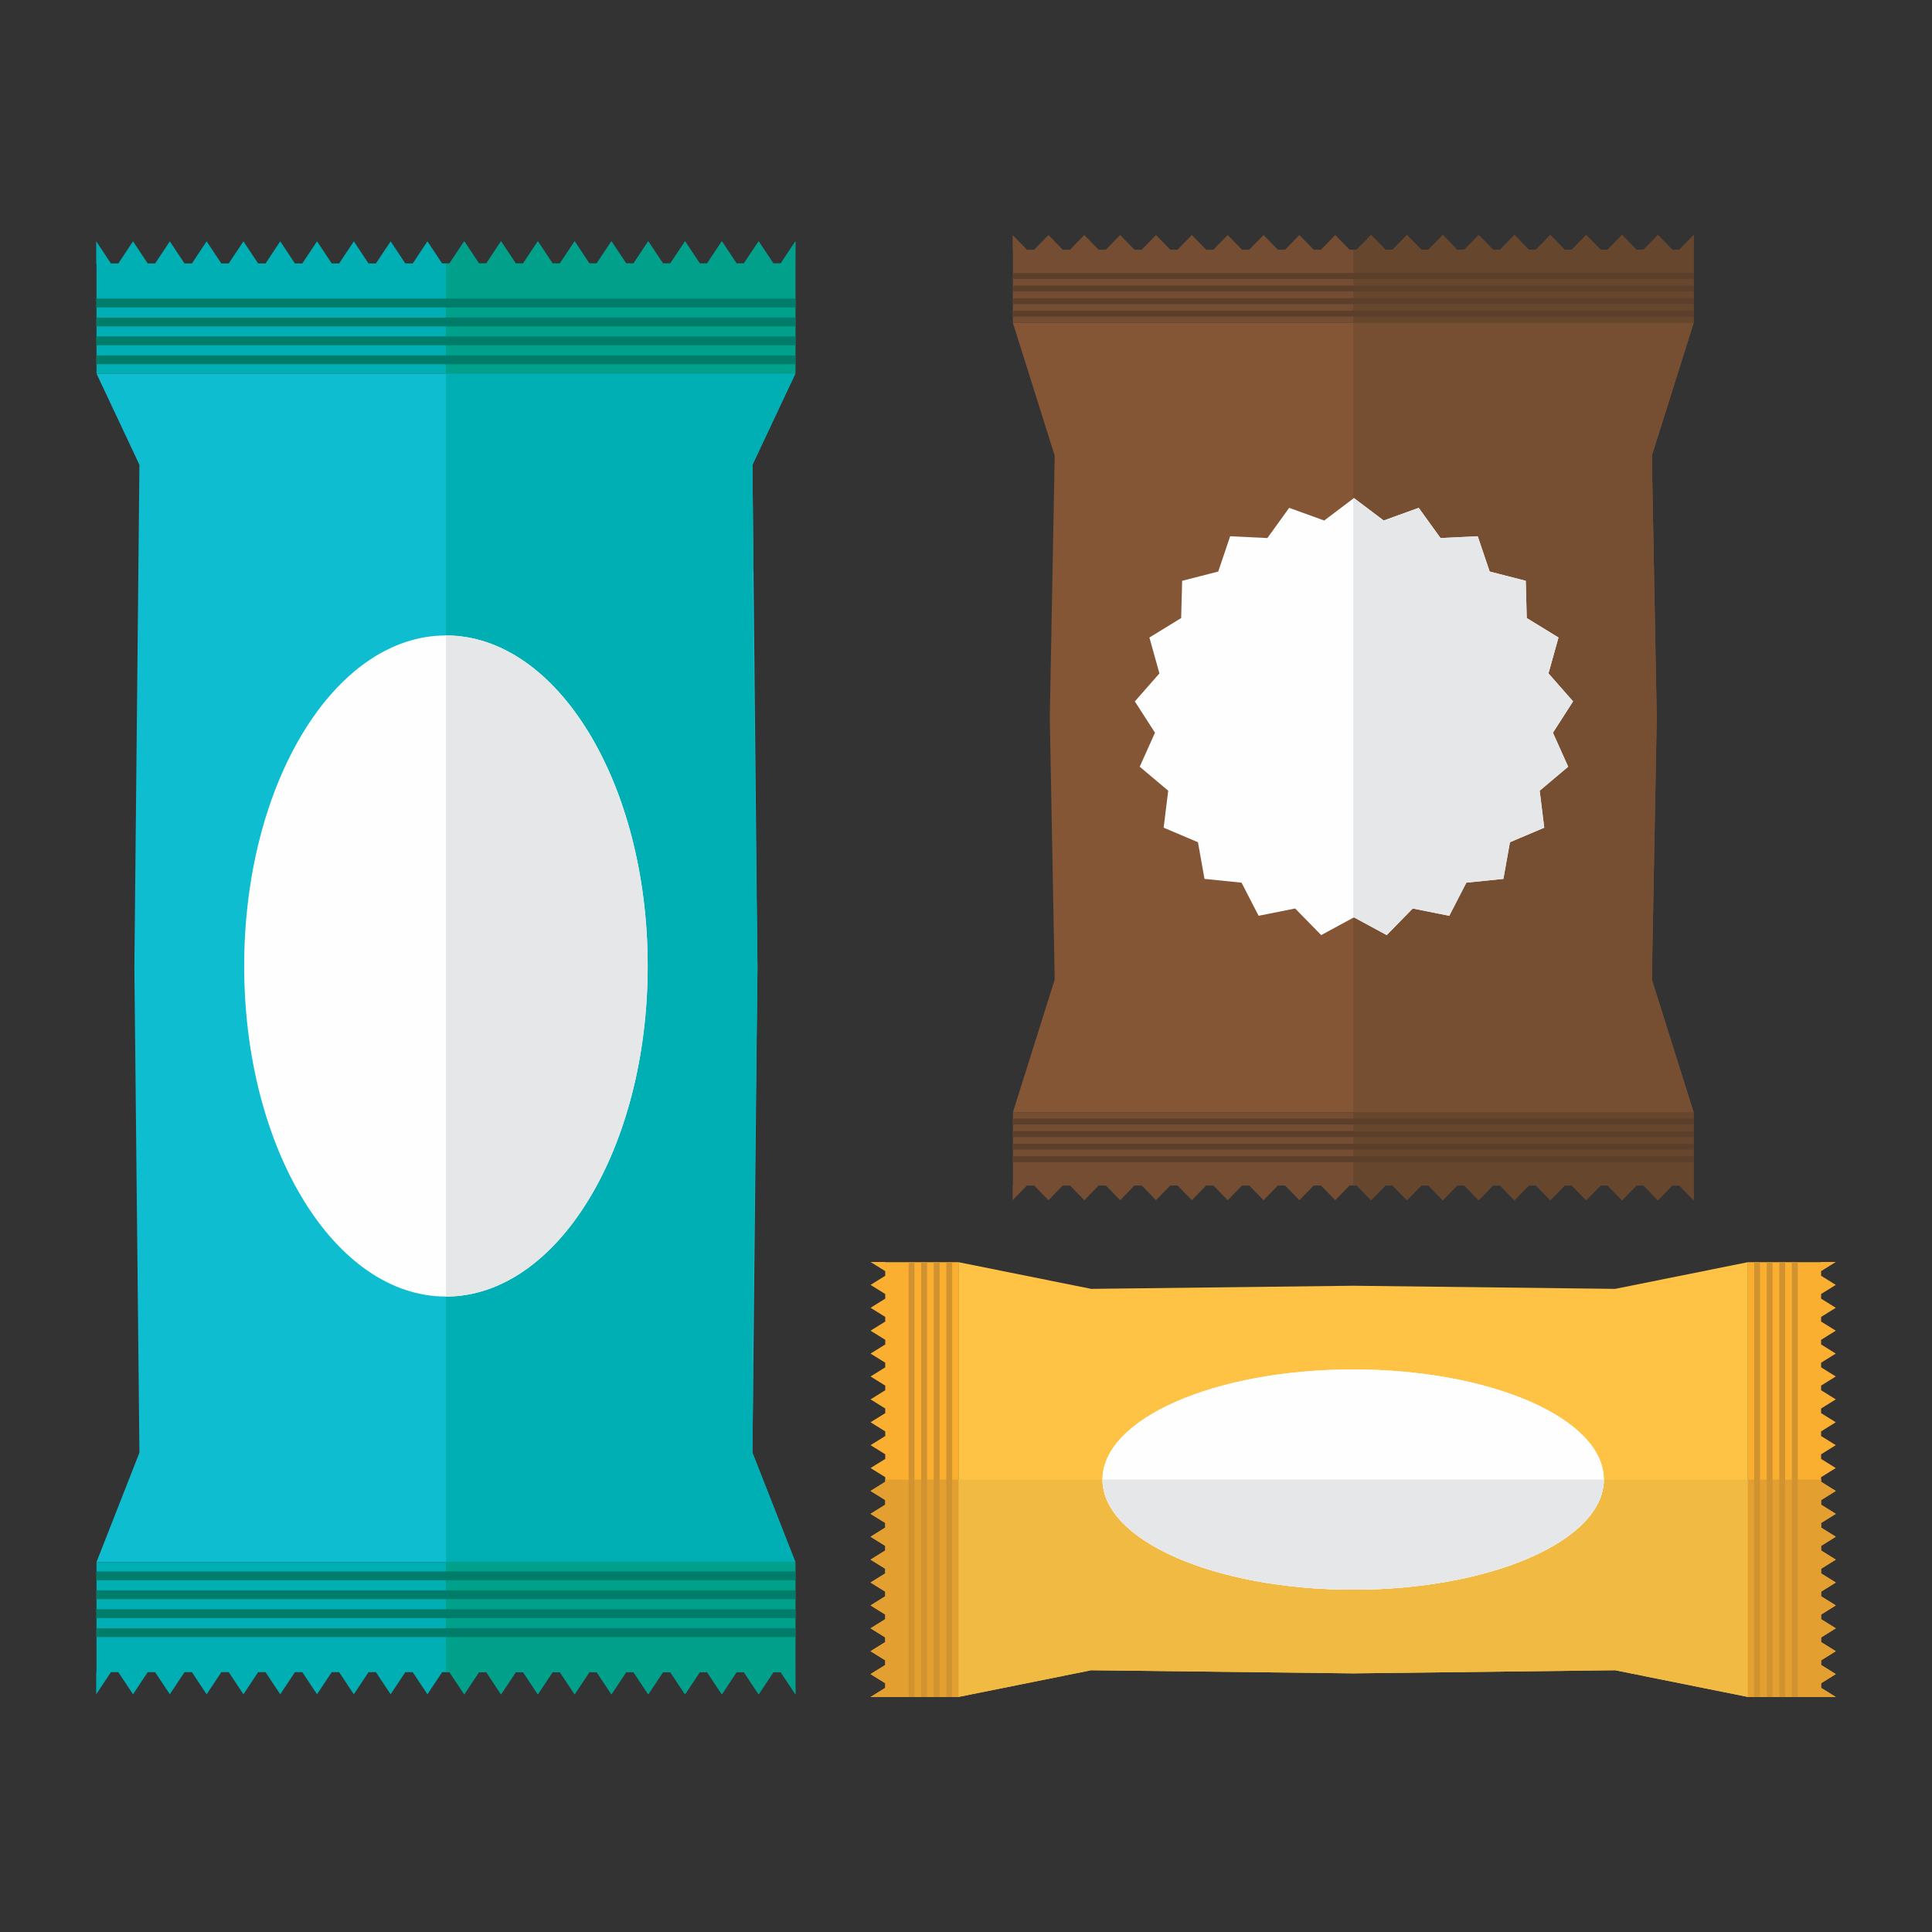<?xml version="1.0" encoding="UTF-8"?>
<!DOCTYPE svg PUBLIC "-//W3C//DTD SVG 1.1//EN" "http://www.w3.org/Graphics/SVG/1.1/DTD/svg11.dtd">
<!-- Creator: CorelDRAW 2018 (64-Bit) -->
<svg xmlns="http://www.w3.org/2000/svg" xml:space="preserve" width="3.413in" height="3.413in" version="1.1" style="shape-rendering:geometricPrecision; text-rendering:geometricPrecision; image-rendering:optimizeQuality; fill-rule:evenodd; clip-rule:evenodd"
viewBox="0 0 3413.33 3413.33"
 xmlns:xlink="http://www.w3.org/1999/xlink">
 <rect x="0" y="0" width="3413.33" height="3413.33" fill="#333333" stroke="none"/>
 <defs>
  <style type="text/css">
   <![CDATA[
    .fil0 {fill:none}
    .fil5 {fill:#FEFEFE;fill-rule:nonzero}
    .fil6 {fill:#E6E7E8;fill-rule:nonzero}
    .fil12 {fill:#FEC345;fill-rule:nonzero}
    .fil13 {fill:#F0BA43;fill-rule:nonzero}
    .fil14 {fill:#FBAF31;fill-rule:nonzero}
    .fil15 {fill:#E3A030;fill-rule:nonzero}
    .fil16 {fill:#D0932F;fill-rule:nonzero}
    .fil7 {fill:#845636;fill-rule:nonzero}
    .fil8 {fill:#764F33;fill-rule:nonzero}
    .fil9 {fill:#744D32;fill-rule:nonzero}
    .fil10 {fill:#67462E;fill-rule:nonzero}
    .fil11 {fill:#5B3F2B;fill-rule:nonzero}
    .fil1 {fill:#0FBDD1;fill-rule:nonzero}
    .fil2 {fill:#00AFB3;fill-rule:nonzero}
    .fil3 {fill:#00A08A;fill-rule:nonzero}
    .fil4 {fill:#007C6B;fill-rule:nonzero}
   ]]>
  </style>
 </defs>
 <g id="Layer_x0020_1">
  <rect class="fil0" x="-0" y="-0" width="3413.33" height="3413.33"/>
  <g id="_2871413362624">
   <g>
    <polygon class="fil1" points="1338.27,1709.87 1329.35,821.25 1405.19,659.99 170.5,659.99 246.33,821.25 237.41,1709.87 246.33,2566.48 170.5,2759.74 1405.19,2759.74 1329.35,2566.48 "/>
    <polygon class="fil2" points="1330.94,2413.91 1329.35,2406.51 1338.27,1709.87 1329.35,1013.22 1331.19,1004.65 1329.35,821.25 1405.19,659.99 787.84,659.99 787.84,2759.74 1405.19,2759.74 1329.35,2566.48 "/>
    <polygon class="fil2" points="1379.4,465.39 1366.24,465.39 1340.31,426.35 1314.38,465.39 1301.23,465.39 1275.3,426.35 1249.36,465.39 1236.21,465.39 1210.28,426.35 1184.34,465.39 1171.19,465.39 1145.26,426.35 1119.33,465.39 1106.18,465.39 1080.24,426.35 1054.31,465.39 1041.16,465.39 1015.22,426.35 989.29,465.39 976.14,465.39 950.21,426.35 924.28,465.39 911.12,465.39 885.19,426.35 859.26,465.39 846.1,465.39 820.17,426.35 794.24,465.39 781.09,465.39 755.15,426.35 729.22,465.39 716.07,465.39 690.14,426.35 664.2,465.39 651.05,465.39 625.12,426.35 599.19,465.39 586.04,465.39 560.1,426.35 534.17,465.39 521.02,465.39 495.09,426.35 469.15,465.39 456,465.39 430.07,426.35 404.14,465.39 390.98,465.39 365.05,426.35 339.12,465.39 325.97,465.39 300.04,426.35 274.1,465.39 260.95,465.39 235.02,426.35 209.09,465.39 195.93,465.39 170,426.35 170,466.06 170.5,466.06 170.5,659.99 1405.19,659.99 1405.19,466.06 1405.33,426.35 "/>
    <polygon class="fil3" points="787.84,659.99 1405.19,659.99 1405.19,466.06 1405.33,426.35 1379.4,465.39 1366.24,465.39 1340.31,426.35 1314.38,465.39 1301.23,465.39 1275.3,426.35 1249.36,465.39 1236.21,465.39 1210.28,426.35 1184.34,465.39 1171.19,465.39 1145.26,426.35 1119.33,465.39 1106.18,465.39 1080.24,426.35 1054.31,465.39 1041.16,465.39 1015.22,426.35 989.29,465.39 976.14,465.39 950.21,426.35 924.28,465.39 911.12,465.39 885.19,426.35 859.26,465.39 846.1,465.39 820.17,426.35 794.24,465.39 787.84,465.39 "/>
    <polygon class="fil2" points="1379.4,2954.34 1366.24,2954.34 1340.31,2993.38 1314.38,2954.34 1301.23,2954.34 1275.3,2993.38 1249.36,2954.34 1236.21,2954.34 1210.28,2993.38 1184.34,2954.34 1171.19,2954.34 1145.26,2993.38 1119.33,2954.34 1106.18,2954.34 1080.24,2993.38 1054.31,2954.34 1041.16,2954.34 1015.22,2993.38 989.29,2954.34 976.14,2954.34 950.21,2993.38 924.28,2954.34 911.12,2954.34 885.19,2993.38 859.26,2954.34 846.1,2954.34 820.17,2993.38 794.24,2954.34 781.09,2954.34 755.15,2993.38 729.22,2954.34 716.07,2954.34 690.14,2993.38 664.2,2954.34 651.05,2954.34 625.12,2993.38 599.19,2954.34 586.04,2954.34 560.1,2993.38 534.17,2954.34 521.02,2954.34 495.09,2993.38 469.15,2954.34 456,2954.34 430.07,2993.38 404.14,2954.34 390.98,2954.34 365.05,2993.38 339.12,2954.34 325.97,2954.34 300.04,2993.38 274.1,2954.34 260.95,2954.34 235.02,2993.38 209.09,2954.34 195.93,2954.34 170,2993.38 170,2953.67 170.5,2953.67 170.5,2759.74 1405.19,2759.74 1405.19,2953.67 1405.33,2993.38 "/>
    <polygon class="fil3" points="787.84,2759.74 787.84,2954.34 794.24,2954.34 820.17,2993.38 846.1,2954.34 859.26,2954.34 885.19,2993.38 911.12,2954.34 924.28,2954.34 950.21,2993.38 976.14,2954.34 989.29,2954.34 1015.22,2993.38 1041.16,2954.34 1054.31,2954.34 1080.24,2993.38 1106.18,2954.34 1119.33,2954.34 1145.26,2993.38 1171.19,2954.34 1184.34,2954.34 1210.28,2993.38 1236.21,2954.34 1249.36,2954.34 1275.3,2993.38 1301.23,2954.34 1314.38,2954.34 1340.31,2993.38 1366.24,2954.34 1379.4,2954.34 1405.33,2993.38 1405.19,2953.67 1405.19,2759.74 "/>
    <polygon class="fil4" points="170,543.17 1405.33,543.17 1405.33,527.53 170,527.53 "/>
    <polygon class="fil4" points="170,576.59 1405.33,576.59 1405.33,560.96 170,560.96 "/>
    <polygon class="fil4" points="170,610.01 1405.33,610.01 1405.33,594.38 170,594.38 "/>
    <polygon class="fil4" points="170,643.44 1405.33,643.44 1405.33,627.8 170,627.8 "/>
    <polygon class="fil4" points="170,2892.2 1405.33,2892.2 1405.33,2876.56 170,2876.56 "/>
    <polygon class="fil4" points="170,2858.78 1405.33,2858.78 1405.33,2843.14 170,2843.14 "/>
    <polygon class="fil4" points="170,2825.35 1405.33,2825.35 1405.33,2809.72 170,2809.72 "/>
    <polygon class="fil4" points="170,2791.93 1405.33,2791.93 1405.33,2776.3 170,2776.3 "/>
    <path class="fil5" d="M1144.28 1706.67c0,322.53 -159.58,583.99 -356.44,583.99 -196.85,0 -356.44,-261.46 -356.44,-583.99 0,-322.53 159.59,-583.99 356.44,-583.99 196.86,0 356.44,261.46 356.44,583.99z"/>
    <path class="fil6" d="M1144.28 1706.67c0,-322.53 -159.58,-583.99 -356.44,-583.99l0 1167.98c196.86,0 356.44,-261.46 356.44,-583.99z"/>
   </g>
   <g>
    <polygon class="fil7" points="2927.04,1267.83 2918.35,805.05 2992.22,570.4 1789.51,570.4 1863.38,805.05 1854.69,1267.83 1863.38,1730.61 1789.51,1965.26 2992.22,1965.26 2918.35,1730.61 "/>
    <polygon class="fil8" points="2402.2,570.4 2390.87,570.4 2390.87,1965.26 2992.22,1965.26 2918.35,1730.61 2927.04,1267.83 2918.35,805.05 2992.22,570.4 "/>
    <polygon class="fil9" points="2967.1,441.13 2954.29,441.13 2929.03,415.19 2903.77,441.13 2890.96,441.13 2865.7,415.19 2840.43,441.13 2827.63,441.13 2802.36,415.19 2777.1,441.13 2764.29,441.13 2739.03,415.19 2713.77,441.13 2700.96,441.13 2675.7,415.19 2650.44,441.13 2637.62,441.13 2612.36,415.19 2587.1,441.13 2574.29,441.13 2549.03,415.19 2523.77,441.13 2510.95,441.13 2485.69,415.19 2460.43,441.13 2447.62,441.13 2422.36,415.19 2397.1,441.13 2384.29,441.13 2359.03,415.19 2333.77,441.13 2320.96,441.13 2295.69,415.19 2270.43,441.13 2257.62,441.13 2232.36,415.19 2207.1,441.13 2194.29,441.13 2169.03,415.19 2143.77,441.13 2130.96,441.13 2105.69,415.19 2080.43,441.13 2067.62,441.13 2042.36,415.19 2017.1,441.13 2004.29,441.13 1979.03,415.19 1953.77,441.13 1940.96,441.13 1915.7,415.19 1890.44,441.13 1877.62,441.13 1852.36,415.19 1827.1,441.13 1814.29,441.13 1789.03,415.19 1789.03,441.57 1789.51,441.57 1789.51,570.4 2992.22,570.4 2992.22,441.57 2992.36,415.19 "/>
    <polygon class="fil10" points="2390.87,570.4 2992.22,570.4 2992.22,441.57 2992.36,415.19 2967.1,441.13 2954.29,441.13 2929.03,415.19 2903.77,441.13 2890.96,441.13 2865.7,415.19 2840.43,441.13 2827.63,441.13 2802.36,415.19 2777.1,441.13 2764.29,441.13 2739.03,415.19 2713.77,441.13 2700.96,441.13 2675.7,415.19 2650.44,441.13 2637.62,441.13 2612.36,415.19 2587.1,441.13 2574.29,441.13 2549.03,415.19 2523.77,441.13 2510.95,441.13 2485.69,415.19 2460.43,441.13 2447.62,441.13 2422.36,415.19 2397.1,441.13 2390.87,441.13 "/>
    <polygon class="fil9" points="2967.1,2094.53 2954.29,2094.53 2929.03,2120.47 2903.77,2094.53 2890.96,2094.53 2865.7,2120.47 2840.43,2094.53 2827.63,2094.53 2802.36,2120.47 2777.1,2094.53 2764.29,2094.53 2739.03,2120.47 2713.77,2094.53 2700.96,2094.53 2675.7,2120.47 2650.44,2094.53 2637.62,2094.53 2612.36,2120.47 2587.1,2094.53 2574.29,2094.53 2549.03,2120.47 2523.77,2094.53 2510.95,2094.53 2485.69,2120.47 2460.43,2094.53 2447.62,2094.53 2422.36,2120.47 2397.1,2094.53 2384.29,2094.53 2359.03,2120.47 2333.77,2094.53 2320.96,2094.53 2295.69,2120.47 2270.43,2094.53 2257.62,2094.53 2232.36,2120.47 2207.1,2094.53 2194.29,2094.53 2169.03,2120.47 2143.77,2094.53 2130.96,2094.53 2105.69,2120.47 2080.43,2094.53 2067.62,2094.53 2042.36,2120.47 2017.1,2094.53 2004.29,2094.53 1979.03,2120.47 1953.77,2094.53 1940.96,2094.53 1915.7,2120.47 1890.44,2094.53 1877.62,2094.53 1852.36,2120.47 1827.1,2094.53 1814.29,2094.53 1789.03,2120.47 1789.03,2094.09 1789.51,2094.09 1789.51,1965.26 2992.22,1965.26 2992.22,2094.09 2992.36,2120.47 "/>
    <polygon class="fil10" points="2390.87,1965.26 2390.87,2094.53 2397.1,2094.53 2422.36,2120.47 2447.62,2094.53 2460.43,2094.53 2485.69,2120.47 2510.95,2094.53 2523.77,2094.53 2549.03,2120.47 2574.29,2094.53 2587.1,2094.53 2612.36,2120.47 2637.62,2094.53 2650.44,2094.53 2675.7,2120.47 2700.96,2094.53 2713.77,2094.53 2739.03,2120.47 2764.29,2094.53 2777.1,2094.53 2802.36,2120.47 2827.63,2094.53 2840.43,2094.53 2865.7,2120.47 2890.96,2094.53 2903.77,2094.53 2929.03,2120.47 2954.29,2094.53 2967.1,2094.53 2992.36,2120.47 2992.22,2094.09 2992.22,1965.26 "/>
    <polygon class="fil11" points="1789.03,492.8 2992.36,492.8 2992.36,482.41 1789.03,482.41 "/>
    <polygon class="fil11" points="1789.03,515 2992.36,515 2992.36,504.61 1789.03,504.61 "/>
    <polygon class="fil11" points="1789.03,537.2 2992.36,537.2 2992.36,526.81 1789.03,526.81 "/>
    <polygon class="fil11" points="1789.03,559.41 2992.36,559.41 2992.36,549.02 1789.03,549.02 "/>
    <polygon class="fil11" points="1789.03,2053.25 2992.36,2053.25 2992.36,2042.86 1789.03,2042.86 "/>
    <polygon class="fil11" points="1789.03,2031.05 2992.36,2031.05 2992.36,2020.66 1789.03,2020.66 "/>
    <polygon class="fil11" points="1789.03,2008.85 2992.36,2008.85 2992.36,1998.46 1789.03,1998.46 "/>
    <polygon class="fil11" points="1789.03,1986.65 2992.36,1986.65 2992.36,1976.26 1789.03,1976.26 "/>
    <polygon class="fil5" points="2392.06,879.97 2444.6,919.61 2506.49,897.21 2545.01,950.58 2610.75,947.43 2631.83,1009.77 2695.58,1026.13 2697.34,1091.93 2753.44,1126.35 2735.74,1189.74 2779.19,1239.17 2743.59,1294.52 2770.54,1354.57 2720.2,1396.97 2728.26,1462.29 2667.67,1487.97 2656.11,1552.76 2590.64,1559.44 2560.5,1617.94 2495.97,1605.03 2449.93,1652.06 2392.06,1620.69 2334.2,1652.06 2288.16,1605.03 2223.62,1617.94 2193.49,1559.44 2128.01,1552.76 2116.46,1487.97 2055.86,1462.29 2063.92,1396.97 2013.58,1354.57 2040.54,1294.52 2004.94,1239.17 2048.39,1189.74 2030.69,1126.35 2086.78,1091.93 2088.55,1026.13 2152.3,1009.77 2173.37,947.43 2239.11,950.58 2277.64,897.21 2339.52,919.61 "/>
    <polygon class="fil6" points="2390.87,880.87 2390.87,1621.34 2392.06,1620.69 2449.93,1652.06 2495.97,1605.03 2560.5,1617.94 2590.64,1559.44 2656.11,1552.76 2667.67,1487.97 2728.26,1462.29 2720.2,1396.97 2770.54,1354.57 2743.59,1294.52 2779.19,1239.17 2735.74,1189.74 2753.44,1126.35 2697.34,1091.93 2695.58,1026.13 2631.83,1009.77 2610.75,947.43 2545.01,950.58 2506.49,897.21 2444.6,919.61 2392.06,879.97 "/>
   </g>
   <g>
    <polygon class="fil12" points="2390.7,2956.42 2853.48,2950.87 3088.13,2998.05 3088.13,2229.93 2853.48,2277.1 2390.7,2271.56 1927.92,2277.1 1693.27,2229.93 1693.27,2998.05 1927.92,2950.87 "/>
    <polygon class="fil13" points="3088.13,2621.23 3088.13,2613.99 1693.27,2613.99 1693.27,2998.05 1927.92,2950.87 2390.7,2956.42 2853.48,2950.87 3088.13,2998.05 "/>
    <polygon class="fil14" points="3217.41,2982.01 3217.41,2973.83 3243.33,2957.69 3217.41,2941.56 3217.41,2933.37 3243.33,2917.24 3217.41,2901.11 3217.41,2892.93 3243.33,2876.8 3217.41,2860.66 3217.41,2852.48 3243.33,2836.35 3217.41,2820.21 3217.41,2812.03 3243.33,2795.9 3217.41,2779.76 3217.41,2771.58 3243.33,2755.45 3217.41,2739.31 3217.41,2731.13 3243.33,2715 3217.41,2698.87 3217.41,2690.68 3243.33,2674.55 3217.41,2658.42 3217.41,2650.23 3243.33,2634.1 3217.41,2617.97 3217.41,2609.79 3243.33,2593.65 3217.41,2577.52 3217.41,2569.34 3243.33,2553.2 3217.41,2537.07 3217.41,2528.89 3243.33,2512.76 3217.41,2496.62 3217.41,2488.44 3243.33,2472.31 3217.41,2456.17 3217.41,2447.99 3243.33,2431.86 3217.41,2415.73 3217.41,2407.54 3243.33,2391.41 3217.41,2375.28 3217.41,2367.1 3243.33,2350.96 3217.41,2334.83 3217.41,2326.65 3243.33,2310.52 3217.41,2294.38 3217.41,2286.2 3243.33,2270.07 3217.41,2253.93 3217.41,2245.75 3243.33,2229.62 3216.97,2229.62 3216.97,2229.93 3088.13,2229.93 3088.13,2998.05 3216.97,2998.05 3243.33,2998.14 "/>
    <polygon class="fil15" points="3088.13,2613.99 3088.13,2998.05 3216.97,2998.05 3243.33,2998.14 3217.41,2982.01 3217.41,2973.83 3243.33,2957.69 3217.41,2941.56 3217.41,2933.37 3243.33,2917.24 3217.41,2901.11 3217.41,2892.93 3243.33,2876.8 3217.41,2860.66 3217.41,2852.48 3243.33,2836.35 3217.41,2820.21 3217.41,2812.03 3243.33,2795.9 3217.41,2779.76 3217.41,2771.58 3243.33,2755.45 3217.41,2739.31 3217.41,2731.13 3243.33,2715 3217.41,2698.87 3217.41,2690.68 3243.33,2674.55 3217.41,2658.42 3217.41,2650.23 3243.33,2634.1 3217.41,2617.97 3217.41,2613.99 "/>
    <polygon class="fil14" points="1564,2982.01 1564,2973.83 1538.06,2957.69 1564,2941.56 1564,2933.37 1538.06,2917.24 1564,2901.11 1564,2892.93 1538.06,2876.8 1564,2860.66 1564,2852.48 1538.06,2836.35 1564,2820.21 1564,2812.03 1538.06,2795.9 1564,2779.76 1564,2771.58 1538.06,2755.45 1564,2739.31 1564,2731.13 1538.06,2715 1564,2698.87 1564,2690.68 1538.06,2674.55 1564,2658.42 1564,2650.23 1538.06,2634.1 1564,2617.97 1564,2609.79 1538.06,2593.65 1564,2577.52 1564,2569.34 1538.06,2553.2 1564,2537.07 1564,2528.89 1538.06,2512.76 1564,2496.62 1564,2488.44 1538.06,2472.31 1564,2456.17 1564,2447.99 1538.06,2431.86 1564,2415.73 1564,2407.54 1538.06,2391.41 1564,2375.28 1564,2367.1 1538.06,2350.96 1564,2334.83 1564,2326.65 1538.06,2310.52 1564,2294.38 1564,2286.2 1538.06,2270.07 1564,2253.93 1564,2245.75 1538.06,2229.62 1564.44,2229.62 1564.44,2229.93 1693.27,2229.93 1693.27,2998.05 1564.44,2998.05 1538.06,2998.14 "/>
    <polygon class="fil15" points="1693.27,2613.99 1564,2613.99 1564,2617.97 1538.06,2634.1 1564,2650.23 1564,2658.42 1538.06,2674.55 1564,2690.68 1564,2698.87 1538.06,2715 1564,2731.13 1564,2739.31 1538.06,2755.45 1564,2771.58 1564,2779.76 1538.06,2795.9 1564,2812.03 1564,2820.21 1538.06,2836.35 1564,2852.48 1564,2860.66 1538.06,2876.8 1564,2892.93 1564,2901.11 1538.06,2917.24 1564,2933.37 1564,2941.56 1538.06,2957.69 1564,2973.83 1564,2982.01 1538.06,2998.14 1564.44,2998.05 1693.27,2998.05 "/>
    <polygon class="fil16" points="3165.74,2998.14 3176.11,2998.14 3176.11,2229.62 3165.74,2229.62 "/>
    <polygon class="fil16" points="3143.54,2998.14 3153.91,2998.14 3153.91,2229.62 3143.54,2229.62 "/>
    <polygon class="fil16" points="3121.33,2998.14 3131.7,2998.14 3131.7,2229.62 3121.33,2229.62 "/>
    <polygon class="fil16" points="3099.13,2998.14 3109.53,2998.14 3109.53,2229.62 3099.13,2229.62 "/>
    <polygon class="fil16" points="1605.28,2998.14 1615.67,2998.14 1615.67,2229.62 1605.28,2229.62 "/>
    <polygon class="fil16" points="1627.48,2998.14 1637.87,2998.14 1637.87,2229.62 1627.48,2229.62 "/>
    <polygon class="fil16" points="1649.68,2998.14 1660.07,2998.14 1660.07,2229.62 1649.68,2229.62 "/>
    <polygon class="fil16" points="1671.88,2998.14 1682.27,2998.14 1682.27,2229.62 1671.88,2229.62 "/>
    <path class="fil5" d="M2833.53 2613.99c0,107.44 -198.26,194.54 -442.83,194.54 -244.57,0 -442.83,-87.1 -442.83,-194.54 0,-107.44 198.26,-194.54 442.83,-194.54 244.57,0 442.83,87.09 442.83,194.54z"/>
    <path class="fil5" d="M2833.53 2613.99c0,107.44 -198.26,194.54 -442.83,194.54 -244.57,0 -442.83,-87.1 -442.83,-194.54 0,-107.44 198.26,-194.54 442.83,-194.54 244.57,0 442.83,87.09 442.83,194.54z"/>
    <path class="fil6" d="M2390.7 2808.53c244.57,0 442.83,-87.1 442.83,-194.54l-885.67 0c0,107.44 198.26,194.54 442.83,194.54z"/>
   </g>
  </g>
 </g>
</svg>
